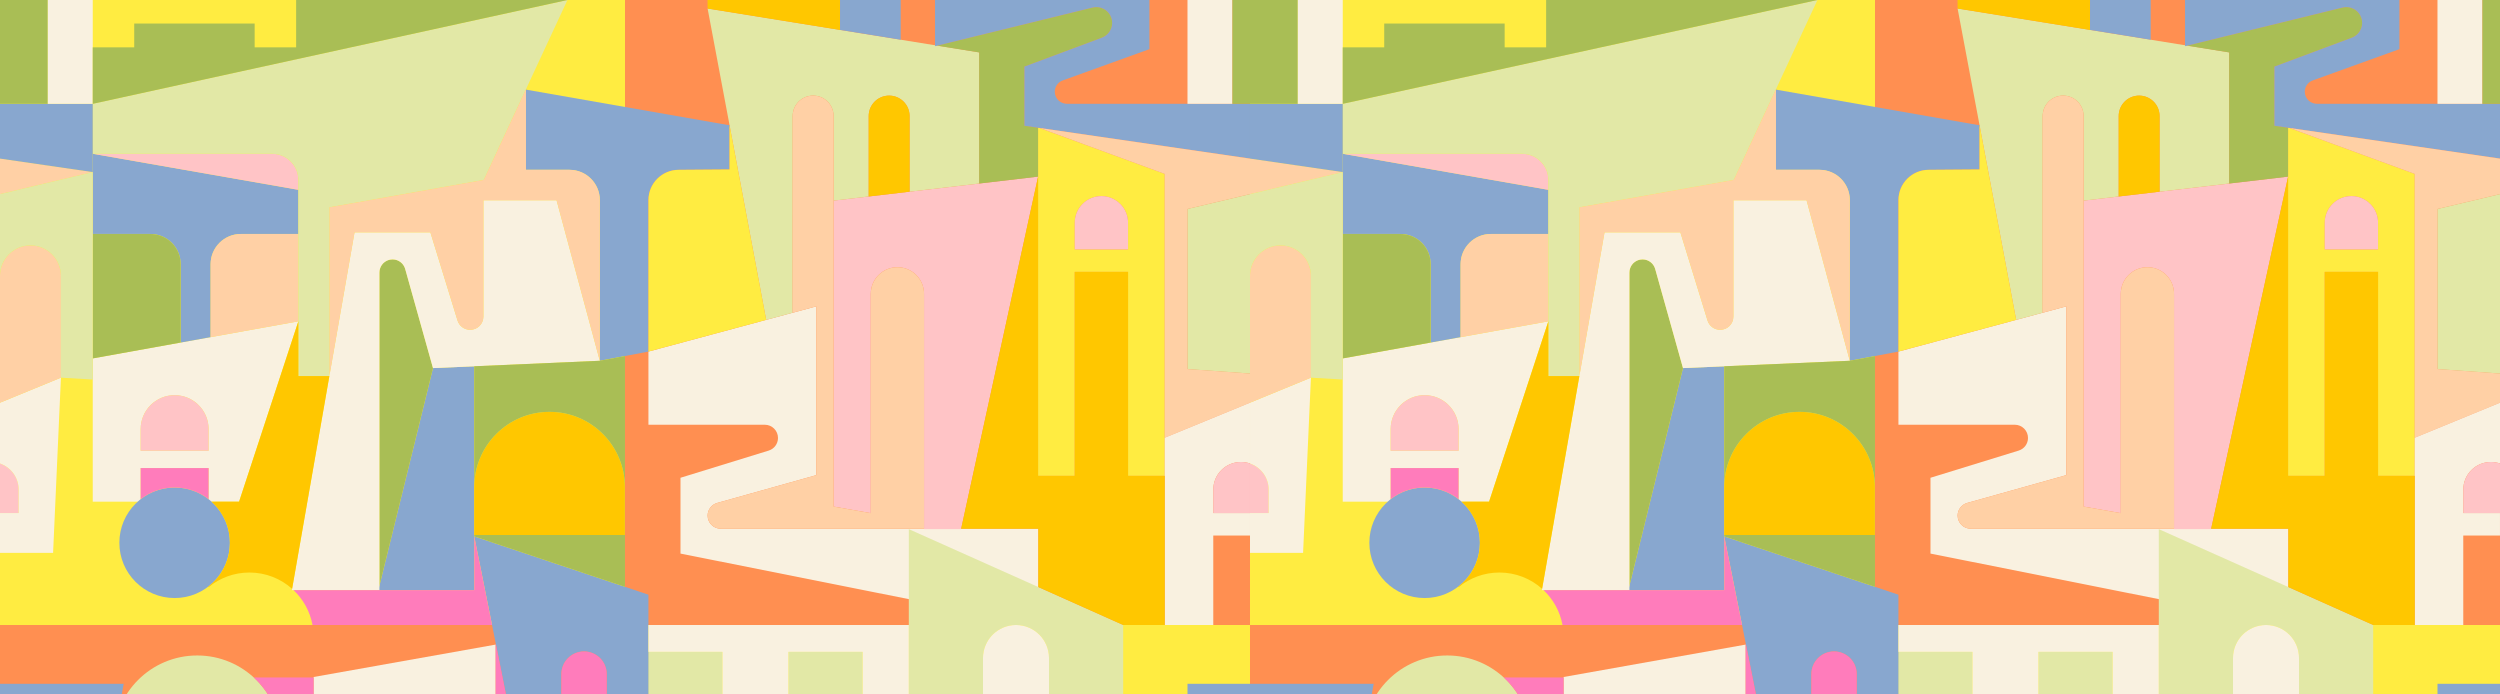 <svg width="1440" height="400" viewBox="0 0 1440 400" fill="none" xmlns="http://www.w3.org/2000/svg">
<rect x="0" y="0" width="1440" height="400" fill="#333333" stroke="none"/>
<g clip-path="url(#clip0_389_13601)">
<path d="M1440 359.997H1080V719.997H1440V359.997Z" fill="#FFEC41"/>
<path d="M1216.87 466.351V375.472H1174.14V401.899C1174.14 412.399 1165.63 420.909 1155.13 420.909C1144.63 420.909 1136.12 412.399 1136.12 401.899V375.472H1093.39V421.066L1216.87 466.351Z" fill="#E2E8A6"/>
<path d="M1080 359.997L1440 359.997V-0.003L1080 -0.003V359.997Z" fill="#FF8F51"/>
<path d="M1317.93 73.419V274.092H1339.04V156.601H1369.76V274.092H1390.87V100.173L1317.92 73.422L1317.93 73.419ZM1369.76 143.654H1339.05V128.298C1339.05 119.816 1345.92 112.943 1354.4 112.943C1362.89 112.943 1369.76 119.819 1369.76 128.298V143.654Z" fill="#FFEC41"/>
<path d="M1093.5 202.508L1190.17 176.472V273.681L1133.1 289.69C1129.84 290.606 1127.58 293.583 1127.58 296.975C1127.58 301.152 1130.97 304.541 1135.14 304.541H1318.08V359.999L1111.96 318.863V275.194L1162.75 259.543C1165.95 258.559 1168.13 255.608 1168.13 252.265C1168.13 248.06 1164.72 244.646 1160.51 244.646H1093.5V202.508Z" fill="#F9F1E0"/>
<path d="M1200.14 115.552V291.78L1221.56 295.574V169.267C1221.56 160.791 1228.43 153.918 1236.91 153.918C1245.38 153.918 1252.25 160.788 1252.25 169.267V304.784H1273.57L1317.94 101.731L1200.15 115.549L1200.14 115.552Z" fill="#FFC4C6"/>
<path d="M1200.14 115.55L1220.36 113.177V66.848C1220.36 60.34 1225.63 55.066 1232.14 55.066C1238.65 55.066 1243.92 60.34 1243.92 66.848V110.414L1252.64 109.391L1284.03 105.707V30.187L1127.58 4.925L1161.31 184.243L1176.57 180.133L1176.58 66.844C1176.58 60.337 1181.86 55.062 1188.37 55.062C1194.87 55.062 1200.15 60.337 1200.15 66.844V115.546L1200.14 115.55Z" fill="#E2E8A6"/>
<path d="M1220.36 113.173V66.844C1220.36 60.336 1225.63 55.062 1232.14 55.062C1238.65 55.062 1243.92 60.336 1243.92 66.844V110.41L1251.54 109.514L1213.47 113.979L1220.36 113.173Z" fill="#FFC700"/>
<path d="M1252.25 304.536H1135.15C1130.97 304.536 1127.58 301.147 1127.58 296.97C1127.58 293.578 1129.84 290.601 1133.11 289.685L1190.18 273.676V176.467L1176.57 180.133L1176.59 66.844C1176.59 60.336 1181.86 55.062 1188.37 55.062C1194.88 55.062 1200.15 60.336 1200.15 66.844V115.546L1205.8 114.885L1200.15 115.549V291.777L1221.57 295.571V169.263C1221.57 160.788 1228.44 153.915 1236.91 153.915C1245.39 153.915 1252.26 160.785 1252.26 169.263V304.536H1252.25Z" fill="#FFD0A5"/>
<path d="M1317.93 101.683L1317.74 101.747L1280.71 106.091L1284.02 105.704V30.184L1259.76 26.305L1349.32 4.357C1355.05 2.954 1360.58 7.291 1360.58 13.191C1360.58 16.988 1358.22 20.384 1354.66 21.712L1310.05 38.347V72.436L1317.92 73.583V101.687L1317.93 101.683Z" fill="#A9BE55"/>
<path d="M1369.76 143.649H1339.05V128.294C1339.05 119.812 1345.92 112.938 1354.4 112.938C1362.89 112.938 1369.76 119.812 1369.76 128.294V143.649Z" fill="#FFC4C6"/>
<path d="M1080 359.997H719.998V719.997H1080V359.997Z" fill="#FF8F51"/>
<path d="M900.619 389.954V498.118L945.424 501.144V435.161C945.424 423.795 954.638 414.584 966.001 414.584C977.368 414.584 986.578 423.798 986.578 435.161V508.547L1005.5 505.201V371.281L900.615 389.954H900.619Z" fill="#F9F1E0"/>
<path d="M833.598 473.919C860.209 473.919 881.781 452.346 881.781 425.735C881.781 399.124 860.209 377.552 833.598 377.552C806.987 377.552 785.414 399.124 785.414 425.735C785.414 452.346 806.987 473.919 833.598 473.919Z" fill="#E2E8A6"/>
<path d="M719.998 359.997L1080 359.997V-0.003L719.998 -0.003V359.997Z" fill="#FFEC41"/>
<path d="M773.418 206.442V288.953H801.017V269.587H840.147V288.953H857.715L891.854 185.073L773.418 206.442ZM840.147 259.609H801.017V247.188C801.017 236.383 809.777 227.623 820.582 227.623C831.387 227.623 840.147 236.383 840.147 247.188V259.609Z" fill="#F9F1E0"/>
<path d="M891.854 109.339L773.418 88.566V134.764H806.626C816.252 134.764 824.06 142.568 824.06 152.198V197.305L841.305 194.194V152.198C841.305 142.572 849.109 134.764 858.738 134.764H891.858V109.339H891.854Z" fill="#88A7CF"/>
<path d="M993.172 210.972V339.915H937.92L969.402 212.012L993.172 210.972Z" fill="#88A7CF"/>
<path d="M820.581 344.472C838.163 344.472 852.415 330.219 852.415 312.638C852.415 295.057 838.163 280.805 820.581 280.805C803 280.805 788.748 295.057 788.748 312.638C788.748 330.219 803 344.472 820.581 344.472Z" fill="#88A7CF"/>
<path d="M773.418 206.444V134.768H806.626C816.252 134.768 824.06 142.571 824.06 152.201V197.308L773.418 206.444Z" fill="#A9BE55"/>
<path d="M840.147 287.526C834.748 283.313 827.96 280.805 820.582 280.805C813.205 280.805 806.417 283.317 801.018 287.526V269.588H840.147V287.526Z" fill="#FF7CBB"/>
<path d="M840.147 259.61H801.018V247.189C801.018 236.383 809.777 227.624 820.582 227.624C831.388 227.624 840.147 236.383 840.147 247.189V259.61Z" fill="#FFC4C6"/>
<path d="M891.854 185.075L841.305 194.197V152.201C841.305 142.575 849.109 134.768 858.738 134.768H891.857V185.075H891.854Z" fill="#FFD0A5"/>
<path d="M891.853 109.343L773.605 88.603H876.803C885.115 88.603 891.853 95.341 891.853 103.653V109.339V109.343Z" fill="#FFC4C6"/>
<path d="M938.541 337.393V156.985C938.541 152.808 941.93 149.419 946.107 149.419C949.499 149.419 952.476 151.674 953.392 154.942L969.401 212.017L938.541 337.393Z" fill="#A9BE55"/>
<path d="M773.418 59.781L1046.85 -0.004L998.678 103.62L909.795 119.395V216.632H891.854V103.652C891.854 95.34 885.116 88.602 876.804 88.602H773.418V59.777V59.781Z" fill="#E2E8A6"/>
<path d="M719.998 266.976V295.523H730.736V282.047C730.736 275.064 726.246 269.135 719.998 266.976Z" fill="#FFC4C6"/>
<path d="M719.998 266.974C726.246 269.133 730.736 275.062 730.736 282.045V295.521H719.998V318.439H750.578L755.089 217.536L720.002 231.954V266.974H719.998Z" fill="#F9F1E0"/>
<path d="M719.998 111.809L773.417 99.121L719.998 91.35V111.809Z" fill="#FFD0A5"/>
<path d="M755.085 158.906C755.085 149.216 747.232 141.362 737.542 141.362C727.852 141.362 719.998 149.216 719.998 158.906V231.95L755.085 217.532V158.906Z" fill="#FFD0A5"/>
<path d="M719.998 158.905C719.998 149.215 727.851 141.361 737.541 141.361C747.231 141.361 755.085 149.215 755.085 158.905V217.531L773.413 218.622V99.12L719.994 111.808V158.905H719.998Z" fill="#E2E8A6"/>
<path d="M719.998 91.347L773.417 99.119V59.78H719.998V91.347Z" fill="#88A7CF"/>
<path d="M747.53 -0.004H719.998V59.781H747.53V-0.004Z" fill="#A9BE55"/>
<path d="M773.419 -0.004H747.531V59.798H773.419V-0.004Z" fill="#F9F1E0"/>
<path d="M1000.99 -0.004H976.18V0.003H958.835V-0.004H934.049V0.003H914.548V-0.004H890.568V27.276H866.677V13.561H797.309V27.276H773.418V59.798L1046.85 -0.004L1000.99 0.003V-0.004Z" fill="#A9BE55"/>
<path d="M1018.34 -0.004H1000.99V0.003H1018.34V-0.004Z" fill="#FFEC41"/>
<path d="M976.181 -0.004H958.836V0.003H976.181V-0.004Z" fill="#FFEC41"/>
<path d="M914.547 -0.004V0.003H934.048V-0.004H914.547Z" fill="#FFEC41"/>
<path d="M719.998 421.103C721.671 420.652 723.429 420.411 725.244 420.411C736.377 420.411 745.402 429.436 745.402 440.568V533.82H766.494L791.22 393.855H719.998V421.107V421.103Z" fill="#88A7CF"/>
<path d="M1127.54 -0.004L1127.58 4.923L1203.85 17.238V-0.004H1127.54Z" fill="#FFC700"/>
<path d="M1203.85 -0.004V17.238L1238.8 22.882V-0.004H1203.85Z" fill="#88A7CF"/>
<path d="M1354.66 21.713L1310.05 38.348V72.437L1440 91.348V59.781H1334.49C1330.66 59.781 1327.56 56.676 1327.56 52.847C1327.56 49.924 1329.39 47.316 1332.13 46.325L1382.06 28.309V-0.004H1258.58V26.597L1349.32 4.358C1355.05 2.955 1360.58 7.292 1360.58 13.192C1360.58 16.989 1358.22 20.385 1354.66 21.713Z" fill="#88A7CF"/>
<path d="M1429.88 -0.004H1403.99V59.798H1429.88V-0.004Z" fill="#F9F1E0"/>
<path d="M1440 -0.004H1429.88V59.781H1440V-0.004Z" fill="#A9BE55"/>
<path d="M1318.69 73.695L1390.88 100.169V252.136L1440 231.95V215.163L1403.99 212.58V120.362L1440 111.809V91.349L1318.69 73.695Z" fill="#FFD0A5"/>
<path d="M1403.99 120.363V212.581L1440 215.163V158.906V111.81L1403.99 120.363Z" fill="#E2E8A6"/>
<path d="M1390.88 359.999H1418.84V308.462H1439.99V295.519H1418.84V282.042C1418.84 273.237 1425.98 266.097 1434.79 266.097C1436.61 266.097 1438.36 266.406 1440 266.971V231.951L1390.88 252.134V359.995V359.999Z" fill="#F9F1E0"/>
<path d="M1440 266.974C1438.37 266.41 1436.62 266.101 1434.79 266.101C1425.99 266.101 1418.85 273.24 1418.85 282.046V295.522H1440V266.974H1440Z" fill="#FFC4C6"/>
<path d="M1440 393.853H1403.99V533.817H1425.09V440.565C1425.09 431.248 1431.41 423.413 1440 421.104V393.853Z" fill="#88A7CF"/>
<path d="M1093.5 342.545V492.647H1069.48V388.299C1069.48 381.081 1063.63 375.227 1056.41 375.227C1049.19 375.227 1043.34 381.081 1043.34 388.299V492.647H1030.05L993.174 308.964L1093.5 342.545H1093.5Z" fill="#88A7CF"/>
<path d="M1140.2 72.17L1022.96 51.621V97.819H1048.06C1057.68 97.819 1065.49 105.623 1065.49 115.252V207.801L1093.5 202.505V115.252C1093.5 105.626 1101.3 97.819 1110.93 97.819L1140.2 97.595V72.17Z" fill="#88A7CF"/>
<path d="M993.172 280.61C993.172 256.651 1012.59 237.232 1036.55 237.232C1060.5 237.232 1079.93 256.655 1079.93 280.61V308.149H993.168V280.61H993.172Z" fill="#FFC700"/>
<path d="M1243.47 304.784V402.021H1286.21V379.008C1286.21 368.508 1294.72 359.997 1305.22 359.997C1315.72 359.997 1324.23 368.508 1324.23 379.008V402.021H1366.96V359.997L1243.47 304.784Z" fill="#E2E8A6"/>
<path d="M946.106 149.421C947.377 149.421 948.592 149.737 949.661 150.309C950.194 150.593 950.695 150.941 951.142 151.343C951.956 152.067 952.613 152.977 953.053 154.01C953.181 154.312 953.299 154.621 953.387 154.945L958.438 172.95L969.396 212.019L1065.48 207.803L1040.57 115.343H998.431V182.352C998.431 186.558 995.021 189.971 990.812 189.971C987.469 189.971 984.517 187.79 983.53 184.597L967.88 133.806H924.207L888.111 339.921H938.533V156.983C938.533 156.149 938.675 155.349 938.923 154.596C939.925 151.588 942.756 149.418 946.099 149.418L946.106 149.421Z" fill="#F9F1E0"/>
<path d="M1048.05 97.819H1022.96V51.621L1022.82 51.681L998.678 103.623L909.795 119.398V216.166L924.216 133.808H967.889L983.539 184.599C984.523 187.792 987.475 189.973 990.821 189.973C995.026 189.973 998.44 186.563 998.44 182.354V115.345H1040.58L1065.49 207.805V115.256C1065.49 105.63 1057.69 97.823 1048.06 97.823L1048.05 97.819Z" fill="#FFD0A5"/>
<path d="M891.852 216.636V185.08L857.713 288.96H841.842C848.328 294.789 852.413 303.235 852.413 312.641C852.413 322.963 847.501 332.135 839.889 337.95L840.148 338.209C846.538 332.941 854.726 329.776 863.652 329.776C873.1 329.776 881.721 333.321 888.257 339.154L909.715 216.633H891.855L891.852 216.636Z" fill="#FFC700"/>
<path d="M1161.31 184.243L1140.23 72.169H1140.19V97.594L1110.93 97.818C1101.3 97.818 1093.5 105.622 1093.5 115.252V202.504L1161.31 184.243H1161.31Z" fill="#FFEC41"/>
<path d="M1369.76 274.09V156.598H1339.05V274.09H1317.93V101.844L1317.91 101.833L1273.62 304.541H1318.08V338.144L1366.96 359.999H1390.88V274.09H1369.76Z" fill="#FFC700"/>
<path d="M1065.48 207.8L993.172 210.972V280.606C993.172 256.651 1012.59 237.232 1036.55 237.232C1060.5 237.232 1079.93 256.655 1079.93 280.61V308.149H993.168V308.966L1079.99 338.029V205.058L1065.48 207.8Z" fill="#A9BE55"/>
<path d="M900.005 359.996H1003.42L993.175 308.964V339.916H889.086C894.641 345.184 898.559 352.157 900.005 359.996Z" fill="#FF7CBB"/>
<path d="M866.144 390.217C875.752 399.023 881.776 411.672 881.776 425.731C881.776 448.485 865.998 467.553 844.789 472.6L900.617 466.05V390.214H866.14L866.144 390.217Z" fill="#FF7CBB"/>
<path d="M1069.48 492.65V388.302C1069.48 381.084 1063.63 375.23 1056.41 375.23C1049.19 375.23 1043.34 381.084 1043.34 388.302V492.65H1030.05L1005.67 371.241L1005.5 371.28V505.2L992.631 543.697C1001.37 531.499 1015.66 523.546 1031.81 523.546C1058.43 523.546 1080 545.117 1080 571.729C1080 576.752 1079.22 581.597 1077.8 586.151H1093.39V492.654H1069.48V492.65Z" fill="#FF7CBB"/>
<path d="M1324.23 402.021V379.008C1324.23 368.508 1315.72 359.997 1305.22 359.997C1294.72 359.997 1286.21 368.508 1286.21 379.008V402.021H1243.47V359.997H1093.5V375.473H1136.12V401.901C1136.12 412.4 1144.63 420.911 1155.13 420.911C1165.63 420.911 1174.14 412.4 1174.14 401.901V375.473H1216.87V465.575C1219.49 464.616 1222.33 464.093 1225.28 464.093C1233.72 464.093 1241.17 468.374 1245.57 474.881L1249.16 415.839L1366.95 402.021H1324.22H1324.23Z" fill="#F9F1E0"/>
<path d="M720 359.997H360V719.997H720V359.997Z" fill="#FFEC41"/>
<path d="M496.874 466.351V375.472H454.143V401.899C454.143 412.399 445.632 420.909 435.132 420.909C424.632 420.909 416.122 412.399 416.122 401.899V375.472H373.391V421.066L496.874 466.351Z" fill="#E2E8A6"/>
<path d="M360 359.997L720 359.997V-0.003L360 -0.003L360 359.997Z" fill="#FF8F51"/>
<path d="M597.929 73.419V274.092H619.046V156.601H649.757V274.092H670.874V100.173L597.926 73.422L597.929 73.419ZM649.761 143.654H619.05V128.298C619.05 119.816 625.927 112.943 634.405 112.943C642.888 112.943 649.761 119.819 649.761 128.298V143.654Z" fill="#FFEC41"/>
<path d="M373.5 202.508L470.176 176.472V273.681L413.102 289.69C409.837 290.606 407.578 293.583 407.578 296.975C407.578 301.152 410.967 304.541 415.144 304.541H598.078V359.999L391.964 318.863V275.194L442.754 259.543C445.948 258.559 448.129 255.608 448.129 252.265C448.129 248.06 444.719 244.646 440.509 244.646H373.5V202.508Z" fill="#F9F1E0"/>
<path d="M480.141 115.552V291.78L501.559 295.574V169.267C501.559 160.791 508.429 153.918 516.908 153.918C525.383 153.918 532.256 160.788 532.256 169.267V304.784H553.572L597.937 101.731L480.148 115.549L480.141 115.552Z" fill="#FFC4C6"/>
<path d="M480.145 115.55L500.363 113.177V66.848C500.363 60.34 505.638 55.066 512.145 55.066C518.653 55.066 523.927 60.34 523.927 66.848V110.414L532.641 109.391L564.03 105.707V30.187L407.58 4.925L441.314 184.243L456.57 180.133L456.584 66.844C456.584 60.337 461.859 55.062 468.366 55.062C474.874 55.062 480.148 60.337 480.148 66.844V115.546L480.145 115.55Z" fill="#E2E8A6"/>
<path d="M500.36 113.173V66.844C500.36 60.336 505.635 55.062 512.143 55.062C518.65 55.062 523.925 60.336 523.925 66.844V110.41L531.544 109.514L493.477 113.979L500.36 113.173Z" fill="#FFC700"/>
<path d="M532.254 304.536H415.15C410.973 304.536 407.584 301.147 407.584 296.97C407.584 293.578 409.84 290.601 413.107 289.685L470.182 273.676V176.467L456.574 180.133L456.588 66.844C456.588 60.336 461.863 55.062 468.37 55.062C474.878 55.062 480.152 60.336 480.152 66.844V115.546L485.8 114.885L480.149 115.549V291.777L501.568 295.571V169.263C501.568 160.788 508.437 153.915 516.916 153.915C525.391 153.915 532.264 160.785 532.264 169.263V304.536H532.254Z" fill="#FFD0A5"/>
<path d="M597.93 101.683L597.746 101.747L560.712 106.091L564.023 105.704V30.184L539.766 26.305L629.32 4.357C635.049 2.954 640.58 7.291 640.58 13.191C640.58 16.988 638.221 20.384 634.662 21.712L590.052 38.347V72.436L597.927 73.583V101.687L597.93 101.683Z" fill="#A9BE55"/>
<path d="M649.762 143.649H619.051V128.294C619.051 119.812 625.924 112.938 634.406 112.938C642.889 112.938 649.762 119.812 649.762 128.294V143.649Z" fill="#FFC4C6"/>
<path d="M360 359.997H0V719.997H360V359.997Z" fill="#FF8F51"/>
<path d="M180.621 389.954V498.118L225.426 501.144V435.161C225.426 423.795 234.64 414.584 246.003 414.584C257.37 414.584 266.58 423.798 266.58 435.161V508.547L285.499 505.201V371.281L180.617 389.954H180.621Z" fill="#F9F1E0"/>
<path d="M113.6 473.919C140.211 473.919 161.783 452.346 161.783 425.735C161.783 399.124 140.211 377.552 113.6 377.552C86.989 377.552 65.416 399.124 65.416 425.735C65.416 452.346 86.989 473.919 113.6 473.919Z" fill="#E2E8A6"/>
<path d="M0 359.997L360 359.997L360 -0.003L0 -0.003L0 359.997Z" fill="#FFEC41"/>
<path d="M53.42 206.442V288.953H81.019V269.587H120.149V288.953H137.717L171.856 185.073L53.42 206.442ZM120.149 259.609H81.019V247.188C81.019 236.383 89.779 227.623 100.584 227.623C111.389 227.623 120.149 236.383 120.149 247.188V259.609Z" fill="#F9F1E0"/>
<path d="M171.856 109.339L53.42 88.566V134.764H86.628C96.254 134.764 104.061 142.568 104.061 152.198V197.305L121.307 194.194V152.198C121.307 142.572 129.111 134.764 138.74 134.764H171.859V109.339H171.856Z" fill="#88A7CF"/>
<path d="M273.174 210.972V339.915H217.922L249.404 212.012L273.174 210.972Z" fill="#88A7CF"/>
<path d="M100.583 344.472C118.165 344.472 132.417 330.219 132.417 312.638C132.417 295.057 118.165 280.805 100.583 280.805C83.002 280.805 68.75 295.057 68.75 312.638C68.75 330.219 83.002 344.472 100.583 344.472Z" fill="#88A7CF"/>
<path d="M53.42 206.444V134.768H86.628C96.254 134.768 104.061 142.571 104.061 152.201V197.308L53.42 206.444Z" fill="#A9BE55"/>
<path d="M120.145 287.526C114.746 283.313 107.958 280.805 100.58 280.805C93.203 280.805 86.415 283.317 81.016 287.526V269.588H120.145V287.526Z" fill="#FF7CBB"/>
<path d="M120.145 259.61H81.016V247.189C81.016 236.383 89.775 227.624 100.58 227.624C111.386 227.624 120.145 236.383 120.145 247.189V259.61Z" fill="#FFC4C6"/>
<path d="M171.856 185.075L121.307 194.197V152.201C121.307 142.575 129.11 134.768 138.74 134.768H171.859V185.075H171.856Z" fill="#FFD0A5"/>
<path d="M171.855 109.343L53.607 88.603H156.805C165.117 88.603 171.855 95.341 171.855 103.653V109.339V109.343Z" fill="#FFC4C6"/>
<path d="M218.543 337.393V156.985C218.543 152.808 221.932 149.419 226.109 149.419C229.501 149.419 232.478 151.674 233.394 154.942L249.403 212.017L218.543 337.393Z" fill="#A9BE55"/>
<path d="M53.42 59.781L326.853 -0.004L278.68 103.62L189.797 119.395V216.632H171.856V103.652C171.856 95.34 165.118 88.602 156.806 88.602H53.42V59.777V59.781Z" fill="#E2E8A6"/>
<path d="M0 266.976V295.523H10.738V282.047C10.738 275.064 6.248 269.135 0 266.976Z" fill="#FFC4C6"/>
<path d="M0 266.974C6.248 269.133 10.738 275.062 10.738 282.045V295.521H0V318.439H30.58L35.091 217.536L0 231.95V266.97V266.974Z" fill="#F9F1E0"/>
<path d="M0 111.809L53.419 99.121L0 91.35V111.809Z" fill="#FFD0A5"/>
<path d="M35.087 158.906C35.087 149.216 27.233 141.362 17.544 141.362C7.854 141.362 0 149.216 0 158.906V231.95L35.087 217.532V158.906Z" fill="#FFD0A5"/>
<path d="M0 158.905C0 149.215 7.854 141.361 17.544 141.361C27.233 141.361 35.087 149.215 35.087 158.905V217.531L53.416 218.622V99.12L0 111.808V158.905Z" fill="#E2E8A6"/>
<path d="M0 91.347L53.419 99.119V59.78H0V91.347Z" fill="#88A7CF"/>
<path d="M27.532 -0.004H0V59.781H27.532V-0.004Z" fill="#A9BE55"/>
<path d="M53.417 -0.004H27.529V59.798H53.417V-0.004Z" fill="#F9F1E0"/>
<path d="M280.996 -0.004H256.181V0.003H238.837V-0.004H214.051V0.003H194.55V-0.004H170.57V27.276H146.679V13.561H77.311V27.276H53.42V59.798L326.853 -0.004L280.996 0.003V-0.004Z" fill="#A9BE55"/>
<path d="M298.341 -0.004H280.996V0.003H298.341V-0.004Z" fill="#FFEC41"/>
<path d="M256.184 -0.004H238.84V0.003H256.184V-0.004Z" fill="#FFEC41"/>
<path d="M194.551 -0.004V0.003H214.052V-0.004H194.551Z" fill="#FFEC41"/>
<path d="M0 421.103C1.673 420.652 3.431 420.411 5.246 420.411C16.378 420.411 25.404 429.436 25.404 440.568V533.82H46.496L71.222 393.855H0V421.107V421.103Z" fill="#88A7CF"/>
<path d="M407.545 -0.004L407.58 4.923L483.854 17.238V-0.004H407.545Z" fill="#FFC700"/>
<path d="M483.854 -0.004V17.238L518.806 22.882V-0.004H483.854Z" fill="#88A7CF"/>
<path d="M634.667 21.713L590.056 38.348V72.437L719.997 91.348V59.781H614.491C610.662 59.781 607.557 56.676 607.557 52.847C607.557 49.924 609.39 47.316 612.136 46.325L662.063 28.309V-0.004H538.58V26.597L629.324 4.358C635.054 2.955 640.584 7.292 640.584 13.192C640.584 16.989 638.226 20.385 634.667 21.713Z" fill="#88A7CF"/>
<path d="M709.883 -0.004H683.996V59.798H709.883V-0.004Z" fill="#F9F1E0"/>
<path d="M720.001 -0.004H709.885V59.781H720.001V-0.004Z" fill="#A9BE55"/>
<path d="M598.693 73.695L670.878 100.169V252.136L719.999 231.95V215.163L683.996 212.58V120.362L719.999 111.809V91.349L598.693 73.695Z" fill="#FFD0A5"/>
<path d="M683.996 120.363V212.581L720 215.163V158.906V111.81L683.996 120.363Z" fill="#E2E8A6"/>
<path d="M670.877 359.999H698.846V308.462H719.995V295.519H698.846V282.042C698.846 273.237 705.985 266.097 714.791 266.097C716.613 266.097 718.364 266.406 719.998 266.971V231.951L670.877 252.134V359.995V359.999Z" fill="#F9F1E0"/>
<path d="M719.998 266.974C718.368 266.41 716.617 266.101 714.791 266.101C705.985 266.101 698.846 273.24 698.846 282.046V295.522H719.995V266.974H719.998Z" fill="#FFC4C6"/>
<path d="M720 393.853H683.996V533.817H705.088V440.565C705.088 431.248 711.411 423.413 720 421.104V393.853Z" fill="#88A7CF"/>
<path d="M373.5 342.545V492.647H349.481V388.299C349.481 381.081 343.627 375.227 336.409 375.227C329.192 375.227 323.338 381.081 323.338 388.299V492.647H310.05L273.176 308.964L373.503 342.545H373.5Z" fill="#88A7CF"/>
<path d="M420.198 72.17L302.959 51.621V97.819H328.058C337.684 97.819 345.491 105.623 345.491 115.252V207.801L373.503 202.505V115.252C373.503 105.626 381.306 97.819 390.936 97.819L420.198 97.595V72.17Z" fill="#88A7CF"/>
<path d="M273.173 280.61C273.173 256.651 292.596 237.232 316.551 237.232C340.506 237.232 359.929 256.655 359.929 280.61V308.149H273.17V280.61H273.173Z" fill="#FFC700"/>
<path d="M523.477 304.784V402.021H566.208V379.008C566.208 368.508 574.718 359.997 585.218 359.997C595.718 359.997 604.229 368.508 604.229 379.008V402.021H646.96V359.997L523.477 304.784Z" fill="#E2E8A6"/>
<path d="M226.108 149.421C227.379 149.421 228.594 149.737 229.663 150.309C230.196 150.593 230.697 150.941 231.144 151.343C231.958 152.067 232.615 152.977 233.055 154.01C233.183 154.312 233.3 154.621 233.389 154.945L238.44 172.95L249.398 212.019L345.485 207.803L320.571 115.343H278.433V182.352C278.433 186.558 275.023 189.971 270.814 189.971C267.471 189.971 264.519 187.79 263.532 184.597L247.882 133.806H204.209L168.113 339.921H218.535V156.983C218.535 156.149 218.677 155.349 218.925 154.596C219.927 151.588 222.758 149.418 226.1 149.418L226.108 149.421Z" fill="#F9F1E0"/>
<path d="M328.057 97.819H302.958V51.621L302.827 51.681L278.68 103.623L189.797 119.398V216.166L204.218 133.808H247.891L263.541 184.599C264.525 187.792 267.477 189.973 270.823 189.973C275.028 189.973 278.442 186.563 278.442 182.354V115.345H320.58L345.494 207.805V115.256C345.494 105.63 337.69 97.823 328.06 97.823L328.057 97.819Z" fill="#FFD0A5"/>
<path d="M171.854 216.636V185.08L137.715 288.96H121.844C128.33 294.789 132.415 303.235 132.415 312.641C132.415 322.963 127.503 332.135 119.891 337.95L120.15 338.209C126.54 332.941 134.728 329.776 143.654 329.776C153.102 329.776 161.723 333.321 168.259 339.154L189.717 216.633H171.857L171.854 216.636Z" fill="#FFC700"/>
<path d="M441.314 184.243L420.229 72.169H420.193V97.594L390.931 97.818C381.305 97.818 373.498 105.622 373.498 115.252V202.504L441.31 184.243H441.314Z" fill="#FFEC41"/>
<path d="M649.76 274.09V156.598H619.049V274.09H597.929V101.844L597.908 101.833L553.617 304.541H598.078V338.144L646.958 359.999H670.877V274.09H649.76Z" fill="#FFC700"/>
<path d="M345.486 207.8L273.173 210.972V280.606C273.173 256.651 292.596 237.232 316.551 237.232C340.506 237.232 359.929 256.655 359.929 280.61V308.149H273.17V308.966L359.996 338.029V205.058L345.486 207.8Z" fill="#A9BE55"/>
<path d="M180.007 359.996H283.421L273.177 308.964V339.916H169.088C174.643 345.184 178.561 352.157 180.007 359.996Z" fill="#FF7CBB"/>
<path d="M146.146 390.217C155.754 399.023 161.778 411.672 161.778 425.731C161.778 448.485 146 467.553 124.791 472.6L180.619 466.05V390.214H146.142L146.146 390.217Z" fill="#FF7CBB"/>
<path d="M349.481 492.65V388.302C349.481 381.084 343.628 375.23 336.41 375.23C329.192 375.23 323.338 381.084 323.338 388.302V492.65H310.05L285.676 371.241L285.502 371.28V505.2L272.633 543.697C281.374 531.499 295.664 523.546 311.815 523.546C338.427 523.546 359.999 545.117 359.999 571.729C359.999 576.752 359.225 581.597 357.8 586.151H373.39V492.654H349.481V492.65Z" fill="#FF7CBB"/>
<path d="M604.227 402.021V379.008C604.227 368.508 595.716 359.997 585.216 359.997C574.716 359.997 566.206 368.508 566.206 379.008V402.021H523.475V359.997H373.5V375.473H416.117V401.901C416.117 412.4 424.628 420.911 435.128 420.911C445.628 420.911 454.139 412.4 454.139 401.901V375.473H496.87V465.575C499.491 464.616 502.326 464.093 505.277 464.093C513.724 464.093 521.173 468.374 525.57 474.881L529.165 415.839L646.954 402.021H604.223H604.227Z" fill="#F9F1E0"/>
</g>
<defs>
<clipPath id="clip0_389_13601">
<rect width="1440" height="400" fill="white"/>
</clipPath>
</defs>
</svg>
